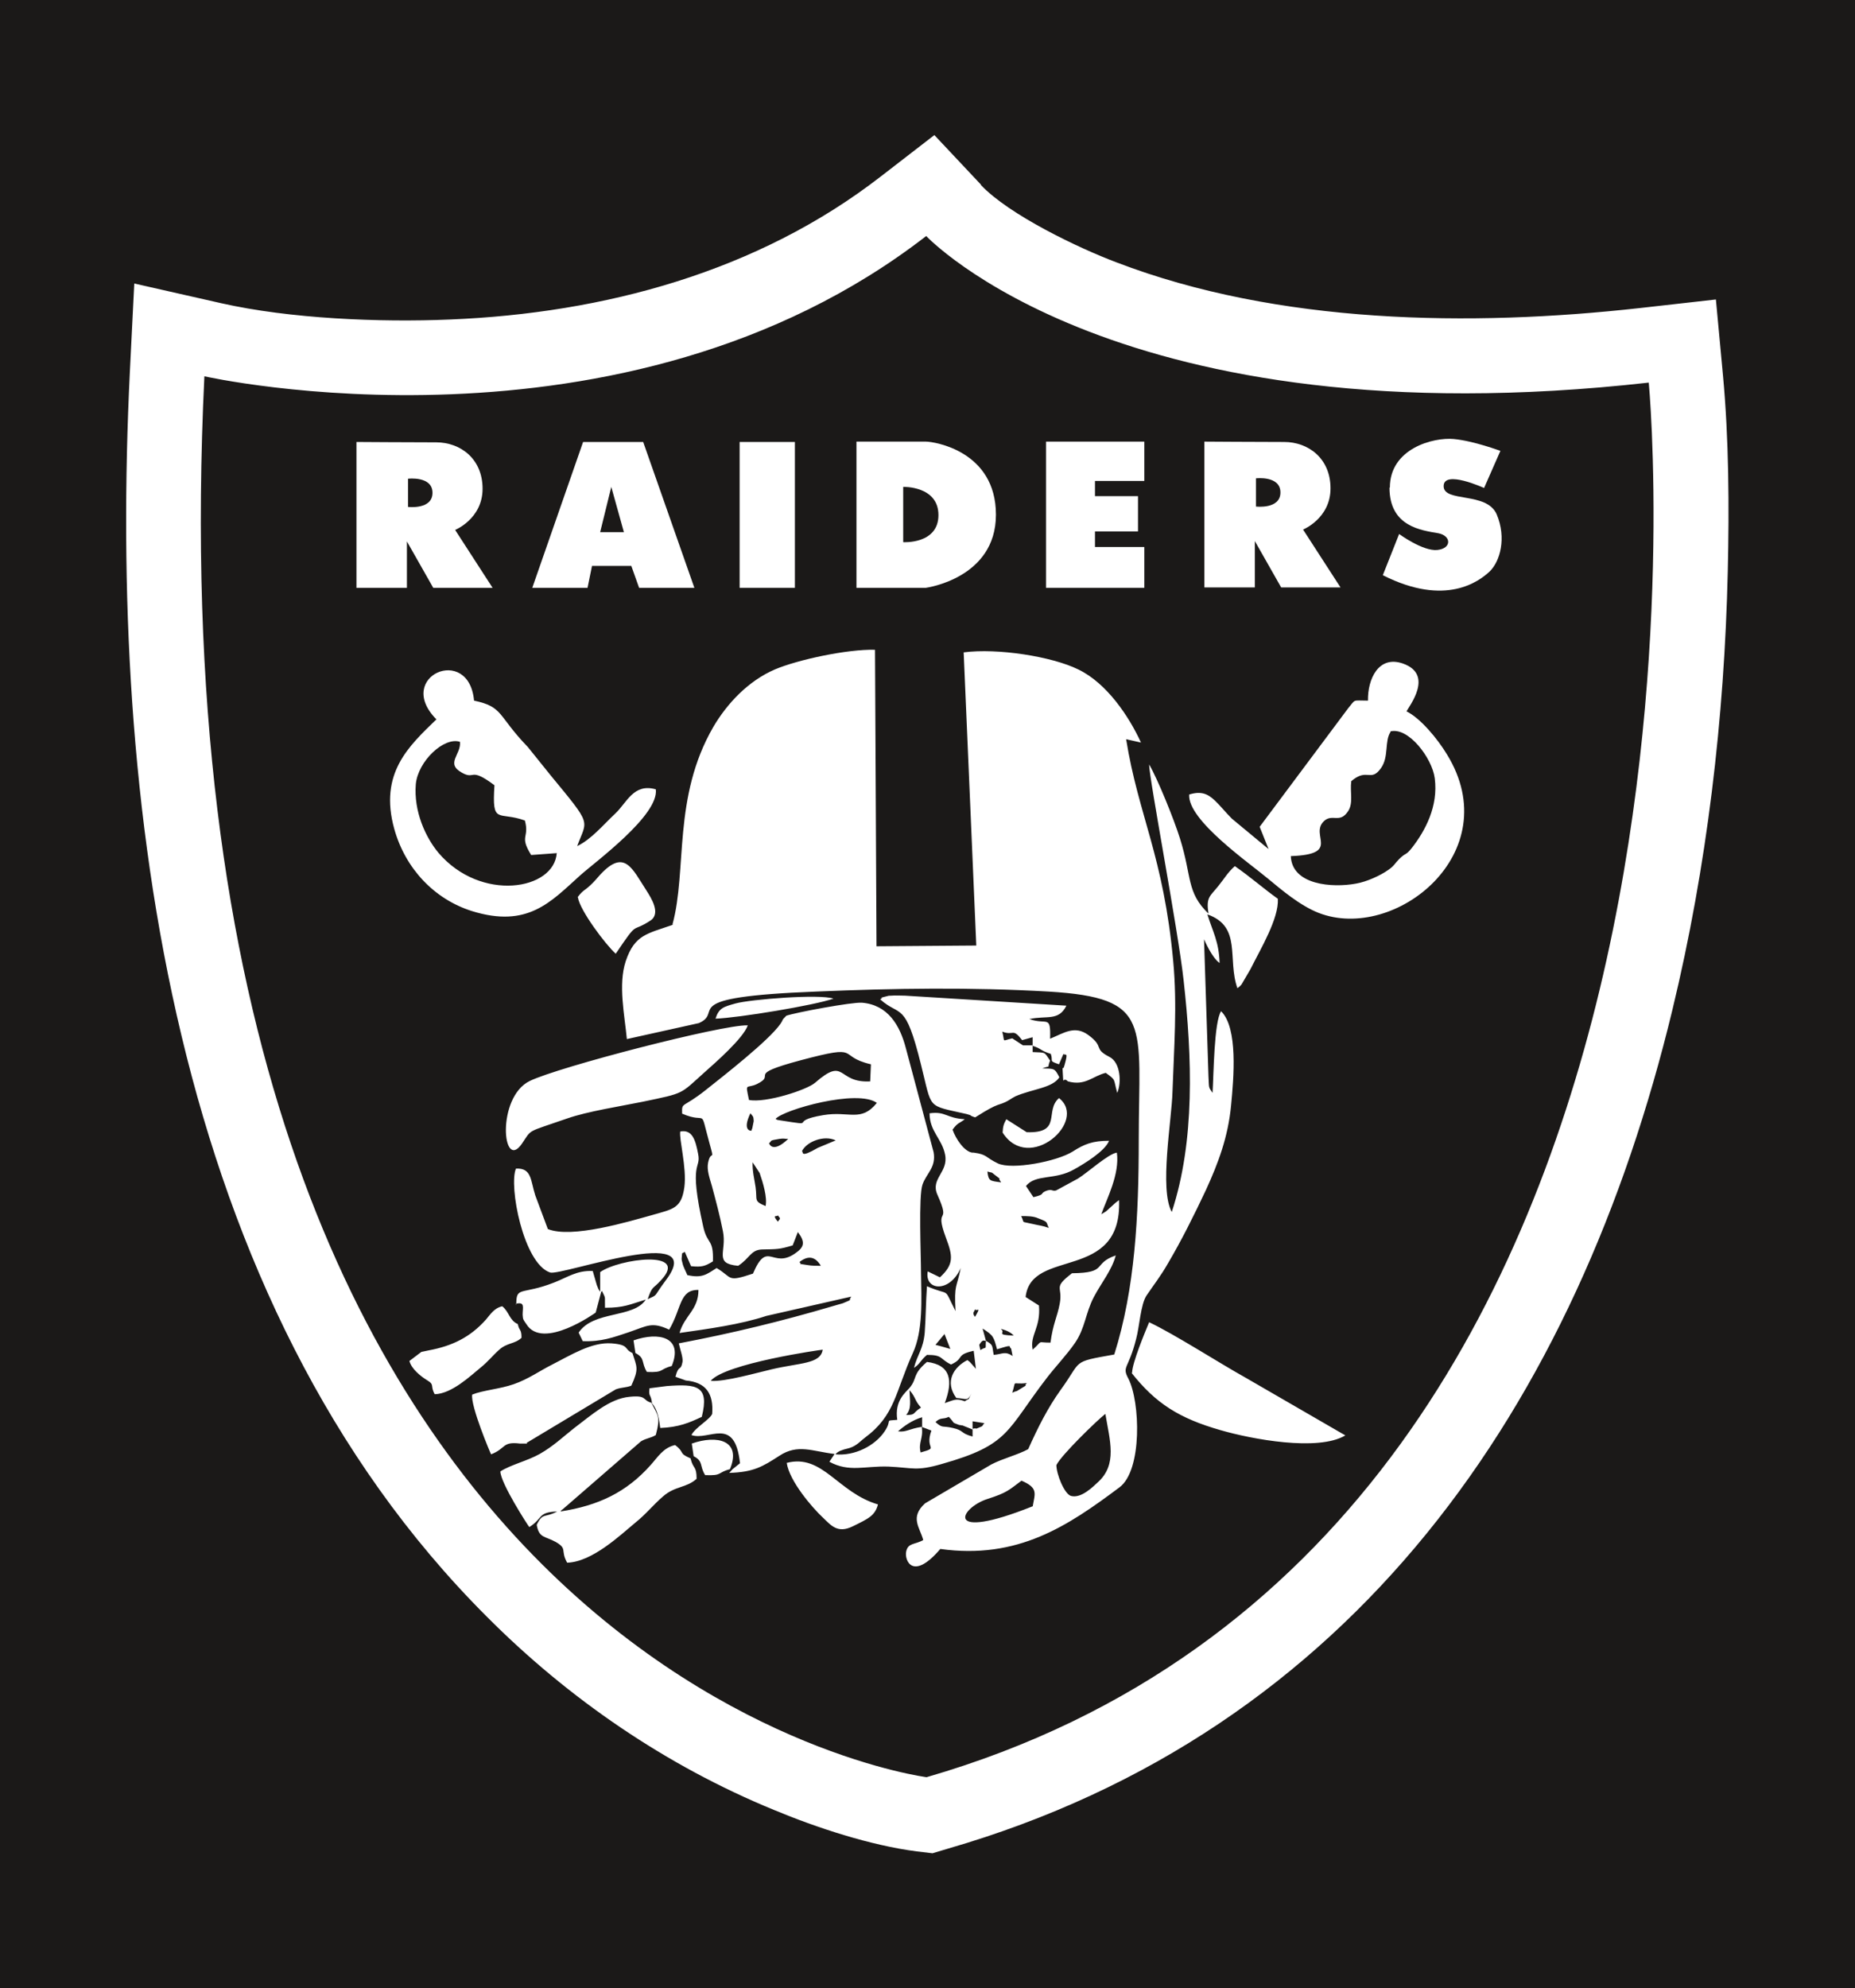<?xml version="1.0" encoding="UTF-8"?> <svg xmlns="http://www.w3.org/2000/svg" xmlns:svg="http://www.w3.org/2000/svg" version="1.1" viewBox="0 0 500.1 535.8"><rect x="0" y="0" width="500.1" height="535.8" fill="#808080" stroke="none"/><defs><style> .cls-1 { fill: #fff; } .cls-1, .cls-2 { fill-rule: evenodd; } .cls-2 { fill: #1b1918; stroke: #1b1918; stroke-width: .6px; } </style></defs><g><g id="svgRoot"><g><g id="rootGroup"><g id="Layer1000"><path class="cls-2" d="M.3.3v535.3h499.5V.3H.3Z"></path><path class="cls-1" d="M264.4,49.8c7.6,8.1,26.5,17.1,36.6,20.9,43.6,16.7,95.5,17.4,141.2,12.3l20.4-2.3,1.9,20.4c1.6,17.1,1.7,35.6,1.3,52.8-.9,39.6-5.6,79.6-14.9,118.1-25.7,106.6-85.8,194.5-195.5,226.2l-4,1.2-4.2-.5c-12.5-1.6-27.1-6.4-38.6-11.2-29-11.9-55.3-29.9-77.4-52.1C45.7,350.2,29.4,215.4,35,100.4l1.2-24,23.4,5.3c18.6,4.2,42.8,5.2,61.7,4.4,41.5-1.7,82.9-12.8,116.1-38.5l14.5-11.2,12.6,13.4ZM55.1,101.4s112.9,25.5,194.6-37.8c0,0,52.1,55.5,194.8,39.5,0,0,29.6,310.9-194.7,375.8,0,0-211.6-27.2-194.7-377.5Z"></path><path class="cls-1" d="M248.5,384.5l2.6,1c-1.9,5.3,2.3,4.4-2.9,5.9-.7-2.7.8-3.8.3-6.9ZM170.8,361.2l.5,3.4c2.7,1.4,1.5,2.5,3.1,5.1,4.8.2,3.2-.7,6.7-1.6,3.2-7.8-3.5-9.3-10.3-6.9ZM142,388.8l24-14.4c1.6-.6,2.6-.4,4.2-1,2.1-4.6,1.5-5,.3-8.8-2.4-1.1-.7-2.2-5.6-2.6-5.4-.4-10.9,3.1-16.2,5.8-3.2,1.6-6.2,3.8-10.2,5.2-3.7,1.3-8.2,1.6-11.2,2.8-.5,3,4.9,15.8,5.1,16.1,4.1-1.6,2.9-3.5,7.8-2.9h1.9ZM110.4,366.8c.5,2,2.9,4,4.7,5.1,2.2,1.3.8,1.5,2.1,3.8,4.6-.1,9.7-5,12.4-7.2,2-1.6,3.2-3.2,5-4.8,2.1-1.9,4.2-1.5,6-3.2,0-2.5-.6-1.7-1-3.7-2.3-1-2.3-3.3-4.2-4.8-2.2.5-3.2,2.2-4.4,3.6-4.2,4.7-9,7.1-15.5,8.3l-1.9.4-3.3,2.5ZM187,392.4c2.7,1.4,1.5,2.5,3.1,5.1,4.8.2,3.2-.7,6.7-1.6,3.2-7.8-3.5-9.3-10.3-6.9l.5,3.4ZM192.9,274.5c6.1-.2,26.7-3.6,31.8-5.4-3.8-1.3-22.4.2-26.4,1.3-3.2.9-4.5,1.2-5.4,4.1ZM276.8,305.1l-5.5-3.5c-.7,1.3-.9,1.8-1,3.6,7.1,11.1,23.1-3.1,15.2-9.3-4,3.5,1,9.5-8.7,9.2ZM305.1,370c6.5,8.2,12.8,12.2,24,15.4,8.3,2.4,26.2,5.8,33.6,1.4l-26.8-15.5c-7.2-4-19.3-11.8-26.1-15-1.2,2.9-4.5,10.8-4.6,13.6ZM201.5,276.3c-6.8-.2-50.9,11.2-58.7,15-9,4.4-7.4,24.6-2.1,16.9,2.8-4.1,1-2.9,12.2-6.8,5.4-1.9,14.4-3.3,20.3-4.5,11.5-2.4,10-1.9,16.8-8,2.7-2.4,10.4-9.1,11.6-12.6ZM186.2,393c-3.5-1.5-1.4-1.5-4.2-3.6-3.2.7-4.7,3.3-6.6,5.4-6.5,7.3-14,10.9-24.3,12.5.2-.2.4-.6.5-.5l21.2-18.4c1.5-.9,2.5-.8,4-1.7,1.3-4.9.6-5.2-1.2-8.7-2.5-.7-1.1-2.1-5.9-1.6-5.4.5-10.2,4.9-15,8.5-2.8,2.2-5.5,4.8-9.2,6.9-3.4,1.9-7.8,2.9-10.6,4.7,0,3.1,7.5,14.7,7.8,15,3.8-2.4,2.2-4,7.5-4.2-3.3,1.8-3.9.2-5.5,3.6.6,3.6,2.2,3,5.1,4.6,3.3,1.9,1.2,2.2,3.1,5.6,6.8-.2,14.4-7.5,18.4-10.8,3-2.4,4.8-4.8,7.5-7.1,3.2-2.8,6.2-2.2,9-4.7,0-3.6-.9-2.5-1.6-5.4ZM191.6,372.1c3.9-4.7,29.8-8.4,30.2-8.4-.6,3.9-6.2,3.5-13.8,5.3-3.9.9-12.6,3.4-16.3,3.1ZM215.5,340.1c2.4-1.9,4.3-1.5,5.8,1-1.1,0-2.5,0-3.6-.2-3.4-.5-1.2-.2-2.2-.8ZM209.7,329.2c-1.7-2.1-.2-1.2,0-1.7.6.9.9.6,0,1.7ZM203.7,319.9c-.3-2.1-.9-4.3-.8-6.7l1.9,2.9c.9,2.6,2.1,6.6,1.6,8.9-3.3-1.4-2.2-1.5-2.7-5.1ZM216.2,310.2c1.3-2.6,6-4.4,9.1-2.9l-4.8,2c-5,2.9-3.8,1.1-4.3.9ZM207.3,308.1c1-.8-.2-.7,2.8-1.2,1.4-.2,1.2,0,2.4,0-4.2,4-5.1,1.3-5.1,1.3ZM202.5,304.7s-2.5.1-.2-4.7c.8,1,.8.7.9,2.1l-.4,2c0-.1-.2.4-.2.6ZM209.1,301.5c2.2-2.5,22.1-8.1,27.3-4.3-4.3,5.3-7.4,2.1-14.5,3.3-10,1.7-.7,3.1-11.6,1.4-1.2-.2-.7-.1-1.3-.5ZM201.9,296.3c-1-4.8-.7-2.8,2.2-4.2,5.5-2.7-3.5-2.3,11.8-6.4,16.9-4.5,9.4-1.1,18.9,1.1l-.2,4.6c-9.1.5-6.5-6.9-14.9.4-2.2,1.9-13.3,5.5-17.8,4.6ZM139.1,351.3c2.5-.5,1.8.9,1.8,3,.1,1.3.1,1.2,1,2.5,4.4,7.2,18.7-3.1,18.7-3.1l1.4-5.3c0-.3.2-.4.3-.5,1.1,2.3.7,1.1.8,4.5,5.2,0,6.7-.9,11-2.2-3.3,5.1-14.1,2.9-18.1,8.9l1.1,2.3c5,.2,8.2-1,12.4-2.4,5-1.7,6.2-2.9,10.9-.7,3.4-5.7,2.7-10.8,7.9-10.7,0,5.4-3.8,6.9-5.1,11.6,7.7-1.1,16.5-2.3,23.4-4.6l22.9-5.2c-1,1.3.8.5-2.3,1.8-.1,0-2.4.7-2.8.8-13.9,4.1-27.2,7.3-41.4,10,.3,1.5,1.2,3.8,1,5-.5,2.7-1,.5-1.9,4l2.8,1c5.5.5,7.5,3.6,7.1,9-.6,1.5-4.6,3.7-5.6,5.7,4.7,1.7,11.7-5.4,13.1,7.6l-2,1.6-.9,1c6.6-.2,9-1.7,13.5-4.6,5-3.3,8.9-1.2,14.9-.5l-1.4,2.1c5.3,2.9,9.5,1.1,15.9,1.3,6.7.3,7.5,1.3,14.4-.7,18.4-5.2,17.3-8.9,28.4-23.3,2.4-3.1,5.2-6,7.5-9.3,2.8-4.1,2.8-8,5.1-12.4,2-3.8,4.9-7.3,5.9-11.2-6.4,2.2-1.9,4.7-11.8,4.8-5.3,4.1-2.4,3.4-3.3,8.2-.7,3.7-1.8,5.3-2.5,10.5-3.9,0-1.8-.8-4.8,1.9-.8-4,2.2-5.8,1.7-11.9l-3.6-2.3c1.5-13.4,26-3.9,25.2-26.1-1.3.9-1,.8-2.5,2.1-1.3,1.2-.8.8-2.3,1.7,1.5-4.2,5-10.8,4.2-16.6-2.3.3-7.9,5.4-10.5,7l-5.9,3.2c-1.2.3-1-.6-2.9.2-1.5.7.1.8-3.2,1.6l-2-3c2.6-3.3,7.8-1.5,13-4.5,2.7-1.5,8.3-4.9,9.4-7.7-4.4,0-6.7.9-9.8,2.9-4.3,2.7-16.4,5-20.2,3.2-3.5-1.7-2.8-2.4-6.5-2.9,0,0-.4,0-.4,0-2.1-.3-4.4-3.6-5.3-6.2,1.5-2,1.6-1.5,3.3-2.8-5.1-.3-5.1-2.2-9.5-1.6,0,4.9,3.4,6.9,4.2,11.2.9,4.7-4,6.4-2.1,10.7,3.9,8.7-1,2.7,2.3,11.6,1.9,5,2.2,7.2-1.6,10.7l-3.3-1.6c-.9,5.2,5.9,5.9,8.9-.9-1.1,5.6-1.8,4.1-1.4,11.6-3.5-6.9-1-3.8-7.7-6.7-.3,4.1-.3,8.3-.6,12.5-.4,4.5-2,5.9-2.9,9.5,1.8-1.2,1.6-1.9,3.5-3.5,4.4,0,3.4,1.1,6.5,2.6,3.7-1.7,1.1-2.6,6.1-3.7l.6,4.9c-.1-.2-.3-.4-.4-.5l-.8-.9c-.8-.9-.5-.5-1.1-1-3.7,1.9-6.2,5.8-3,10.2,2.9.2,2.9,1,4.1-1.2-1.3,2.4-.1.9-1.8,2.1-2.4-.9-3-.3-5.4.5,2.3-6.1,1.6-10.3-4.8-11.1-4.1,3.5-2.5,4.4-4.7,7-1,1.2-4.1,3.4-3.3,8.6-3.7.3-1.2-.2-3.4,3.1-2.6,3.9-8.1,6.7-13.3,6.2.2-.1.2-.4,1.2-.9.8-.3,0,0,1.1-.4,1-.3,1.4-.3,2.3-.7,1.5-.7,2.2-1.6,3.4-2.5,8.2-6.1,8.1-12.2,12.9-22.8,2.8-6.1,2.3-14.4,2.2-21.7,0-4.5-.7-20.6.4-23.7,1.1-3.1,3.7-4.6,3-8.7l-7.5-28.1c-1.6-6.1-4.8-11.6-11.8-12.2-2.7-.2-17.7,2.6-20.4,3.5-1.5,1.5-.6.7-1.6,2.2-3.1,4.5-15.7,14.3-20.1,17.8-6.4,5.1-6.5,3.1-6.4,6.4,7,3,4.6-2.1,7.3,7.7,1.6,5.8.5,1.7-.3,5.5-.4,2,.4,4.1,1,6.2,1.1,4.1,2.2,8.2,3,12.3,1.1,5.5-2.6,8.7,4.1,9.3,3.1-2,3.4-4.3,6.4-4.4,4.2-.1,4.6,0,8.3-1.1l1.4-3.6c2.1,2.8,1.7,4.1-.8,5.8-6.1,4.2-7.4-3.8-11.3,5.4-7.2,2.4-5.4,1.1-9.8-1.5-2.7,1.7-3.9,2.8-7.9,1.9-.4-1-1.1-2.2-1.3-3.2-.2-.9-.3-.8-.2-1.7.1-1.7.2-.7.8-1.4l1.7,3.9c2.9.3,3.8,0,5.9-1.3.2-6.2-1.5-4.4-2.6-9.3-4.1-18.2-.5-15.3-1.4-19.7-.7-3.6-1.5-6.6-4.8-6-.4,1.9,1.8,9.8,1.1,15-.8,5.8-3.1,5.9-8.6,7.5-6.5,1.8-21.7,6.4-28.2,3.8l-3.4-9.1c-1.3-4-.9-7.4-5.2-7.2-2,4.6,2,25.6,9.2,28,3,1,43.1-13.6,31.2,2.1-3.6,4.8-1.9,3.7-4.9,5.1,1.3-3.7,1.3-2.6,3.5-5,8.1-8.5-11.3-5.9-16.3-2.3v5.3c-.4-.7-.2,0-.9-1.8l-1.1-3.8c-4.3-.2-6.8,1.7-10.4,3.1-8.9,3.5-10.3.8-10.2,6.1ZM278.4,405.9c-24.3,9.7-19.7.4-12.1-2,5.3-1.7,5.7-2.4,9.1-4.9,4.6,2,3.6,3.4,3,7ZM284.8,394.8c1.3-2.7,11-12.1,13.2-13.8,1.2,7.2,3.3,13.6-2,18.4-1.2,1.1-4.5,4.5-7.3,3.7-1.8-.6-3.9-5.9-3.9-8.3ZM181.4,249.2c-6.8,2.4-10.3,2.6-12.7,9.8-2.1,6.3-.3,14.6.3,21l19.4-4.3c7.1-3.1-6.9-7,31.6-8.5,21.2-.9,41.7-1.2,62.7,0,28.2,1.7,24.3,8.7,24.3,40.1,0,20.4-1,40-6.6,57.7-11.8,2.1-8.5,1.4-14.5,9.6-3.5,4.9-6.1,10.1-8.7,15.9-2.7,1.5-6.8,2.5-9.9,4.1l-17.9,10.5c-4.2,3.8-1.4,6.5-.5,9.9-2.3,1.3-4.1.7-4.6,3.1-.5,2.4,1.8,8,9.2-.7,20.9,2.9,34.4-6.2,48.3-16.6,6.2-4.6,5.6-23.1,2.4-29.3-1.8-3.4,0-2.4,2.1-10.7.9-3.3,1.2-9.3,2.8-11.7,2.1-3.1,3.8-5.2,5.8-8.7,3.6-6.1,6.9-12.7,10.2-19.7,3.3-7.2,6-14.3,6.8-22.9.7-7.3,1.9-20.8-2.7-25.3-1.9,2.8-2,17.1-2.3,22-1.2-1.7-.9-1.3-1.1-4.4l-1.2-37s2.1,5,4.2,6.4c-.2-5.8-1.8-8.3-3.3-13.1,9.4,3.3,5.3,12,8.1,19.9.3-.3.5-.3,1.1-1l2.4-4.1c2.8-5.6,7.7-13.7,7.4-19-3.8-2.7-7.4-5.9-11.6-8.8-2,1.8-2.7,3.2-4.4,5.3-2.3,2.9-3.4,3-2.7,7.5-6-5.8-4.4-9.8-7.7-20.3-1.6-5.1-6-16-8.3-19.9,0,3.8,7.8,44.5,9.3,58.2,2.3,20.7,3.1,43.3-3.2,62.4-3.4-6.2,0-24.7.2-32.5.4-11.8,1.3-23.1.2-35-2.6-28.4-9.4-39.3-12.7-59.9l4,.9c-3.2-7-9.2-16-16.9-19.7-7.1-3.5-21.8-5.8-30.9-4.6l3.4,79-26.9.2-.4-79.9c-7.5-.2-20.9,2.7-27,5.3-7.2,3.1-12.9,9.2-16.6,15.5-11,19-7,38.5-11,53.2ZM175.9,378.3c1.3,1.5,1.8,4.1,2.1,6.5,5-.2,7.8-1.4,11.2-3,2.1-8.4-1.3-8.9-9.4-8.3l-4.7.6c-.3,2.5.4,1.3.7,4.2ZM229.9,411.3c4.3-2.1,6-2.9,6.8-5.9-10.9-3.2-14.9-13.7-24.6-11.2.7,4.9,6.9,12.1,9.7,14.7,2.3,2.2,4,4.4,8.1,2.4ZM155.8,241.8c.5,3.5,7.5,12.8,10.2,15.2,6.3-9.3,3.9-5.4,9.3-8.9,3-1.9.2-6.2-1-8.1-3.9-6-5.9-11.3-12.4-4.4-.9,1-1.7,2-2.8,3-1.6,1.5-1.9,1.2-3.4,3.2ZM275.5,280.3l2.9-.8v2.2c0,0-2.6,0-2.6,0l-2.9-1.9c-3,.7-1.9,1.2-2.7-1.8,3.2,1.2,2.7-1.1,5.3,2.2ZM278.3,281.8c2.6.8,1.9,1.2,5,2.2.7,2.1-.7,1.8,2.2,2.8l1.2-2.8c.5.6,1.4-.9.3,3-.6,2.2-.6-.8-.5,1.8.3,4.5-.2,1,1.4,2.6,4.7,1.3,6.6-1.4,10.2-2.3,2.9,2.1,2,1.5,3.1,5.4,1.2-2.7.9-8.2-2.1-9.7-4.5-2.3-1.2-2.6-5.7-5.9-3.7-2.7-6.6-.5-10.3,1,.2-6.6-.8-3.6-5.6-5.3,4.8-1,7.9.6,10-3.6l-43.5-2.7c-.9,0-2.9-.1-3.7,0-.8,0-.6,0-1.4.2-3,.8-.1-.1-1.6.8,5.5,4.9,6.7.2,11,17.6,3.1,12.3,1.4,10.8,12.3,13.3l1,.3c0,0,0,.2,1.3.6,1.1-.7,3.5-2.2,5-2.9,1.5-.7,1.8-.6,3.1-1.2,1.1-.5,1.6-1,2.8-1.6,4.7-2,9.9-2.2,11.8-5.1-1.3-2.5-1.3-2.3-4.6-2.4,2.6-1,1.1.3,2.1-2.1-1.7-2.5-1.1-2.1-4.7-2.3v-2ZM150.1,229.8c-.6,10.1-20.5,13.4-31.9,0-3.5-4.2-6.7-11.2-6.1-18.5.6-6.2,7.6-12.8,11.9-11.4.4,3.4-4,5.8.5,8.3,3.7,2.1,2-1.7,8.8,3.4-.7,10.9,1,6.9,8.2,9.5,1.3,4.8-1.6,4,1.7,9.3l6.8-.5ZM117.7,193.8c-7.4,7.2-15.6,14.5-11.4,29.6,3,10.7,10.8,18.9,20.9,22.1,15.1,4.7,21.3-2.5,29.2-9.6,4-3.6,21.3-16.2,20.4-23.2-6-1.7-7.8,3.6-10.9,6.5-3.2,3-6.5,7-10.3,8.8,2.7-7.3,4.2-5.3-7.1-19l-6.2-7.7c-8.3-8.6-6.5-10.8-14.5-12.5-1.4-15.3-21.5-6.5-10.2,5ZM374.8,197.1c4.9-1.3,11.3,7.2,12,12.6,1,7.6-2.6,14.2-6.1,18.7-1.8,2.3-1.6,1.2-3.5,3.1-1.2,1.2-1.3,1.8-2.9,2.9-2.1,1.5-5.8,3.2-8.7,3.7-6.4,1.2-17.3.4-17.6-7.4,13.7-.5,5-5.6,8.9-9.4,2.3-2.2,4.3.8,6.6-2.8,1.4-2.3.4-5.1.8-8,4.3-3.7,5.2.4,8-3.5,2.2-3.1.9-7.3,2.6-9.8ZM368.8,188.8c-4.3,0-3.2-.5-5.3,2l-23.9,32,2.4,6-9.9-8.2c-1.7-1.7-3.2-3.6-4.6-4.9-1.9-1.8-3.7-2.6-6.9-1.6-.5,6.9,16.3,18.5,21.4,22.8,3.4,2.8,8.4,7.1,13.5,9.1,20.6,8,50.9-16.2,34.6-42.7-2.6-4.3-7.2-9.8-10.9-11.6.5-1.2,7.6-9.9-1-12.9-6.6-2.3-9.5,4.3-9.4,9.9ZM262.9,354.8c1.8-3.1.3-1.2,0-2l-.5,1c0,0,.1.4.1.5,0,0,.2.3.3.5ZM262.2,385.1v-2.1c.1,0,3.2.5,3.2.5-.9.9,0,.6-1.5,1.2-1.4.6,0,0-1.7.3ZM248.5,384.5c-3.4.5-4.2,1.5-6.4,1.2,1.6-1.4,3.8-3,6.5-3.8v2.5ZM262.2,385.1v2c-3.4-.9-2.2-1.6-5.3-2.3-2.9-.7-2.7.2-4.7-1.6,1.5-1.4,1.9-.6,3.6-1.4,1.9,2,.5,1.3,2.8,2.2.2,0,.4,0,.6.1.2,0,.4,0,.5.1l2,.8c.1,0,.4.2.5.2ZM244.3,381.3c1.5-1.8,1-3.6.9-6.7,1.8,2.1,1.3,2.7,3.1,4.7-2.4,1.5-1.3,2-4,2ZM272.9,375.3c1.2-3.7-.4-2.1,3.9-2.6-1.1,1.3,1-.1-1.6,1.5-2.1,1.3-.3.2-2.3,1.1ZM265.8,361.3c-.2,2.8.4,1.3-1.5,2.5l-.3-1.4c1-1.7,1.3-1,1.7-1.1ZM254.6,359.4l1.6,4.1c-1.5-.4-2.3-.7-4-1.1l2.5-3ZM269.9,358.1c.7.2,1.3.4,1.9.7,1.1.6.8.5,1.5,1.1-5.1-.2-2.1-.7-3.4-1.7ZM265.8,361.3l-.9-3.3c3,1.9,3,2.3,3.9,5.6,4.7-1.5,2.9-.7,3.8-.2l.4,2c-2.1-1.4-2.7-.5-5.1-.3-.5-2.5,0-2.6-2.1-3.8ZM282.8,330.9c-2-.7-2.4-.6-4.5-1.1-3.4-.8-1.9,0-3-2.1,1.7,0,3.3,0,4.6.6,2.9,1.1,2,.9,2.9,2.7ZM269.8,318.6c-2.9-.4-3.3-.3-3.6-2.9,1.7.5.7-.1,2,.9,2.8,2.2.2-.1,1.7,2Z"></path><path class="cls-1" d="M122.7,142.8s7.4-3,7.4-11.1-6-12.5-12.5-12.5-21.5-.1-21.5-.1v39.3h13.6v-12.5l7.1,12.5h16l-10.1-15.6ZM110,136.7v-7.7s6.6-.8,6.6,3.8-6.6,3.8-6.6,3.8Z"></path><path class="cls-1" d="M157.2,119.1l-13.7,39.3h14.9l1.2-5.9h10.6l2.1,5.9h14.9l-13.8-39.3h-16.2ZM161.8,143.4l3-12.2,3.4,12.2h-6.4Z"></path><path class="cls-1" d="M199.4,119.1v39.3h14.9v-39.3h-14.9Z"></path><path class="cls-1" d="M230.9,119.1v39.3h18.7s18.9-2.5,18.9-19.7-16.7-19.7-18.9-19.7h-18.7ZM243.5,146.1v-14.9s9.5-.3,9.5,7.6-9.5,7.3-9.5,7.3Z"></path><path class="cls-1" d="M282,119.1v39.3h26.5v-11h-13.3v-4.2h11.6v-9.5h-11.6v-4.1h13.3v-10.6h-26.5Z"></path><path class="cls-1" d="M324.7,119v39.3h13.6v-12.5l7.1,12.5h16l-10.1-15.6s7.4-3,7.4-11.1-6-12.5-12.5-12.5-21.5-.1-21.5-.1ZM338.6,136.6v-7.7s6.6-.8,6.6,3.8-6.6,3.8-6.6,3.8Z"></path><path class="cls-1" d="M374.6,131.4c0,10.6,8.7,11.5,13.2,12.3,3.5.7,3.6,4.1-.3,4.5-3.9.4-10.3-4.3-10.3-4.3l-4.4,11.1c17,8.6,26,1.6,28.8-1,2.8-2.7,4.6-9,1.9-15.4-2.7-6.2-14.3-3.1-14.3-7.6s10.9.5,10.9.5l4.4-10s-7.2-2.7-12.6-3.2c-5.4-.5-17.2,2.5-17.2,13.1Z"></path></g></g></g></g></g></svg> 